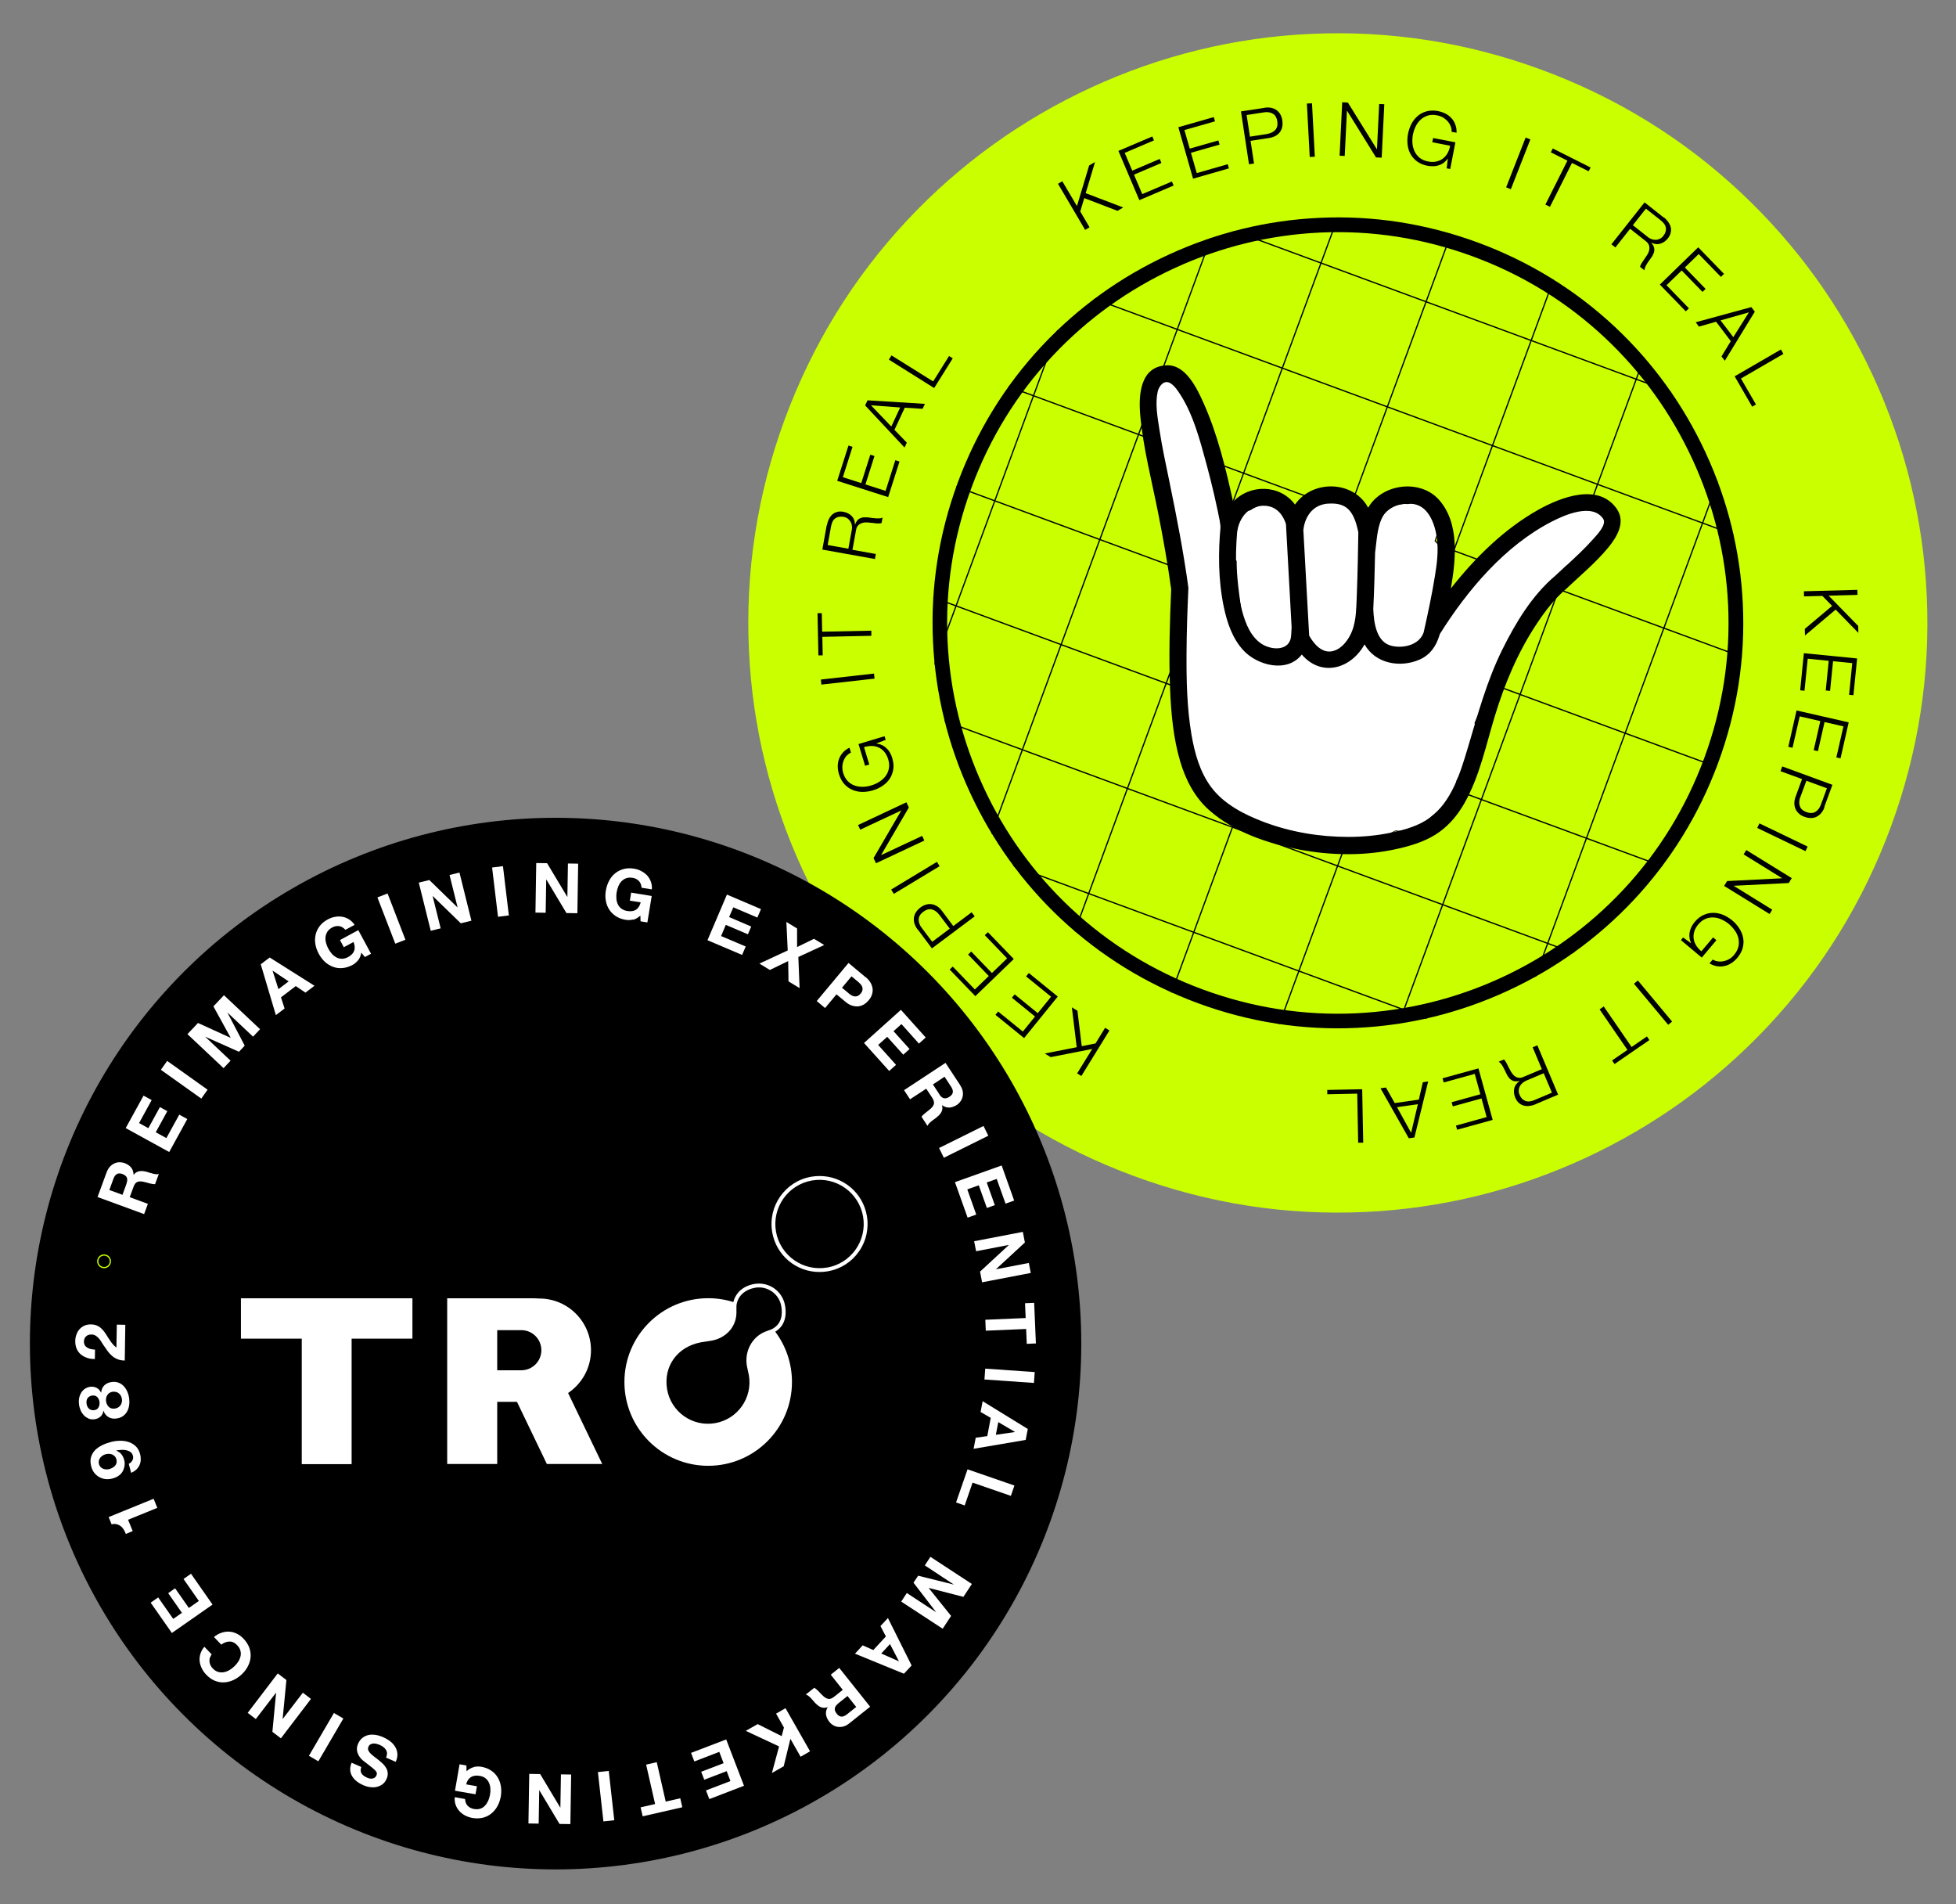 <svg xmlns="http://www.w3.org/2000/svg" xmlns:xlink="http://www.w3.org/1999/xlink" id="BG" viewBox="0 0 248.66 242"><rect x="0" y="0" width="248.66" height="242" fill="#808080" stroke="none"/><defs><style>      .cls-1 {        fill: none;      }      .cls-2 {        clip-path: url(#clippath);      }      .cls-3 {        fill: #fff;      }      .cls-4 {        fill: #caff00;      }      .cls-5 {        fill: #c3ff00;      }    </style><clipPath id="clippath"><path class="cls-1" d="m152.27,127.51c-6.54-2.41-12.39-6.01-17.41-10.72-4.86-4.55-8.74-9.95-11.55-16.03-2.81-6.09-4.39-12.54-4.71-19.19-.32-6.87.73-13.67,3.14-20.2s6.01-12.39,10.72-17.41c4.55-4.86,9.95-8.74,16.03-11.55,6.09-2.81,12.54-4.39,19.19-4.71,6.87-.32,13.67.73,20.2,3.14s12.39,6.01,17.41,10.72c4.86,4.55,8.74,9.95,11.55,16.03,2.81,6.09,4.39,12.54,4.71,19.19.32,6.87-.73,13.67-3.14,20.2s-6.01,12.39-10.72,17.41c-4.55,4.86-9.95,8.74-16.03,11.55-6.09,2.81-12.54,4.39-19.19,4.71-6.87.32-13.67-.73-20.2-3.14Z"></path></clipPath></defs><g><path class="cls-4" d="m144.17,149.48c-9.49-3.5-18.02-8.75-25.33-15.61-7.07-6.63-12.72-14.47-16.8-23.3-4.08-8.84-6.38-18.23-6.83-27.9-.47-10.02,1.06-19.91,4.56-29.4s8.75-18.02,15.61-25.33c6.63-7.07,14.47-12.72,23.3-16.8,8.84-4.08,18.23-6.38,27.9-6.83,10.02-.47,19.91,1.06,29.4,4.56s18.02,8.75,25.33,15.61c7.07,6.63,12.72,14.47,16.8,23.3,4.08,8.84,6.38,18.23,6.83,27.9.47,10.02-1.06,19.91-4.56,29.4s-8.75,18.02-15.61,25.33c-6.63,7.07-14.47,12.72-23.3,16.8-8.84,4.08-18.23,6.38-27.9,6.83-10.02.47-19.91-1.06-29.4-4.56Z"></path><g><path d="m135.05,23.04l1.86,3.15,1.55-5.16.75-.44-1.19,3.96,4.77,1.82-.72.43-4.23-1.62-.51,1.7,1.18,2.01-.56.33-3.45-5.86.56-.33Z"></path><path d="m146.48,17.33l.22.51-3.72,1.59.96,2.26,3.49-1.49.22.51-3.49,1.49,1.05,2.47,3.77-1.6.22.51-4.36,1.86-2.66-6.26,4.32-1.84Z"></path><path d="m154.31,14.89l.15.53-3.89,1.11.68,2.36,3.64-1.04.15.53-3.64,1.04.74,2.58,3.94-1.13.15.53-4.56,1.31-1.87-6.54,4.51-1.29Z"></path><path d="m160.73,13.7c.3-.05.58-.05.84,0,.26.05.49.14.69.28.2.14.37.32.5.55.13.22.22.49.26.79s.04.58-.02.83c-.06.25-.16.48-.31.67-.15.19-.34.35-.57.47-.23.12-.5.21-.8.25l-2.34.36.44,2.88-.64.1-1.02-6.72,2.98-.45Zm.36,3.32c.45-.07.79-.24,1.03-.5.24-.27.33-.63.26-1.1-.07-.46-.26-.79-.57-.97-.31-.18-.69-.24-1.13-.17l-2.2.34.42,2.75,2.2-.34Z"></path><path d="m166.79,13.13l.36,6.79-.65.03-.36-6.79.65-.03Z"></path><path d="m171.35,13.03l3.68,5.93h.02s.28-5.74.28-5.74l.65.03-.33,6.79-.72-.03-3.68-5.93h-.02s-.28,5.74-.28,5.74l-.65-.03.33-6.79.72.03Z"></path><path d="m183.91,21.41l.15-1.23h-.02c-.16.21-.34.39-.53.53-.2.14-.41.24-.63.31-.22.07-.45.11-.69.11-.24,0-.48-.02-.72-.06-.52-.1-.96-.29-1.32-.55-.36-.27-.64-.58-.84-.95-.2-.37-.33-.77-.37-1.22-.05-.44-.03-.89.06-1.36.09-.46.24-.89.45-1.28.21-.39.48-.72.8-.99.32-.27.7-.46,1.14-.58.43-.11.91-.12,1.43-.02.35.07.67.18.96.33.29.15.54.35.75.58.21.23.37.5.48.81.12.31.17.65.16,1.03l-.64-.12c.02-.2,0-.4-.08-.62-.07-.22-.18-.42-.34-.62-.15-.2-.35-.37-.58-.53-.24-.15-.51-.26-.83-.32-.44-.09-.84-.08-1.19.03-.35.11-.65.28-.91.52-.26.24-.47.52-.63.85-.16.33-.28.68-.35,1.05-.07.36-.09.73-.06,1.1.03.37.12.71.27,1.03.15.32.37.59.65.82.29.23.65.39,1.09.47.37.07.71.07,1.02,0,.31-.07.59-.19.83-.37.24-.18.44-.41.6-.69.16-.28.27-.6.33-.95l-2.27-.44.11-.54,2.83.55-.66,3.39-.46-.09Z"></path><path d="m194.55,17.72l-2.48,6.33-.6-.24,2.48-6.33.6.24Z"></path><path d="m202.21,21.28l-.25.49-2.12-1.06-2.8,5.58-.58-.29,2.8-5.58-2.11-1.06.25-.49,4.81,2.42Z"></path><path d="m211.51,27.62c.22.17.41.37.56.58.15.21.26.43.32.66.06.23.06.47,0,.71-.05.25-.17.49-.36.73-.27.34-.59.56-.96.67-.37.11-.76.07-1.15-.14h-.01c.15.18.26.34.32.5.06.16.09.32.08.48-.01.16-.05.32-.13.49-.08.16-.17.33-.29.49-.07.09-.15.21-.25.34-.1.13-.19.27-.28.42-.09.14-.16.29-.22.43-.06.14-.09.27-.08.38l-.56-.44c0-.07.03-.15.07-.24.04-.09.09-.17.14-.25.05-.08.11-.16.16-.24.05-.08.1-.15.14-.21.14-.2.27-.4.4-.6.13-.2.21-.41.25-.61.04-.2.03-.41-.03-.6-.07-.2-.22-.39-.47-.57l-1.93-1.52-1.87,2.37-.51-.4,4.22-5.33,2.44,1.93Zm-2.04,2.5c.15.12.32.21.5.28.18.06.35.09.53.08.18,0,.34-.05.51-.13.16-.08.31-.2.44-.36.26-.33.37-.66.33-1-.04-.34-.25-.66-.64-.97l-1.9-1.5-1.66,2.1,1.9,1.5Z"></path><path d="m219.17,34.81l-.4.38-2.82-2.9-1.76,1.71,2.64,2.72-.4.38-2.64-2.72-1.93,1.87,2.85,2.94-.4.38-3.3-3.4,4.88-4.74,3.27,3.37Z"></path><path d="m223.08,39.62l-3.81,6.23-.42-.55,1.18-1.94-1.87-2.47-2.18.62-.41-.55,7.07-1.93.44.58Zm-2.73,3.23l1.98-3.15-3.6,1.02,1.62,2.13Z"></path><path d="m226.72,44.98l-5.4,3.13,1.91,3.3-.48.28-2.23-3.86,5.88-3.41.32.56Z"></path><path d="m236.13,75.61l-3.66.1,3.76,3.85.02.88-2.89-2.96-3.9,3.29-.02-.84,3.47-2.92-1.24-1.27-2.33.06-.02-.65,6.8-.18.02.65Z"></path><path d="m235.62,88.36l-.55-.05.4-4.03-2.44-.24-.38,3.77-.55-.05.38-3.77-2.67-.27-.41,4.07-.55-.05.47-4.72,6.77.67-.47,4.67Z"></path><path d="m233.99,96.39l-.54-.12.9-3.95-2.4-.55-.84,3.7-.54-.12.84-3.7-2.62-.6-.91,3.99-.54-.12,1.05-4.62,6.63,1.51-1.04,4.58Z"></path><path d="m231.94,102.6c-.1.29-.24.53-.41.73-.17.2-.36.36-.58.47-.22.11-.46.17-.72.17-.26,0-.53-.04-.82-.15-.29-.1-.53-.24-.72-.42-.19-.17-.34-.37-.44-.6-.1-.22-.14-.47-.14-.73,0-.26.06-.54.16-.82l.82-2.23-2.74-1,.22-.61,6.38,2.34-1.04,2.83Zm-3.08-1.28c-.16.42-.17.81-.05,1.15.12.34.4.59.84.75.44.16.82.15,1.13-.03.31-.18.54-.49.7-.91l.77-2.09-2.61-.96-.77,2.09Z"></path><path d="m229.52,108.18l-6.13-2.95.28-.58,6.13,2.95-.28.58Z"></path><path d="m227.4,112.23l-6.98.35v.02s4.88,3.02,4.88,3.02l-.34.55-5.78-3.57.38-.62,6.98-.35v-.02s-4.88-3.02-4.88-3.02l.34-.55,5.78,3.57-.38.62Z"></path><path d="m213.97,119.15l1,.73h.01c-.11-.26-.18-.5-.2-.74-.03-.24-.02-.48.03-.7.05-.23.12-.45.23-.66.11-.21.24-.41.4-.6.34-.41.72-.7,1.13-.89.41-.18.82-.27,1.24-.27.42,0,.83.09,1.25.26.41.17.8.41,1.16.71.36.3.66.64.9,1.02.24.38.4.77.48,1.19.08.41.06.84-.05,1.27-.11.43-.34.85-.68,1.26-.23.27-.48.5-.76.68-.28.18-.57.31-.87.37-.31.07-.62.08-.94.03-.32-.05-.65-.17-.98-.36l.42-.5c.16.11.36.19.58.23.22.04.46.05.71,0,.25-.04.49-.12.74-.25.25-.13.48-.32.68-.57.29-.35.47-.7.55-1.05.08-.36.07-.71,0-1.05-.08-.34-.23-.66-.44-.97-.21-.3-.46-.58-.74-.82-.28-.24-.59-.43-.93-.59-.34-.16-.68-.25-1.03-.27-.35-.02-.69.03-1.03.17-.34.14-.65.38-.94.72-.24.29-.41.58-.5.89-.1.31-.12.61-.08.91.04.3.14.58.31.86.17.27.39.52.67.75l1.49-1.77.42.36-1.86,2.21-2.65-2.22.3-.36Z"></path><path d="m212.07,130.25l-4.35-5.22.5-.41,4.35,5.22-.5.41Z"></path><path d="m205.25,135.24l-.31-.46,1.95-1.34-3.54-5.15.53-.37,3.54,5.15,1.95-1.34.31.46-4.43,3.05Z"></path><path d="m195.22,140.35c-.26.11-.52.18-.77.21-.26.03-.5.02-.73-.04-.23-.06-.44-.17-.63-.34-.19-.16-.34-.39-.46-.67-.17-.4-.21-.79-.13-1.16.08-.38.31-.69.68-.95v-.02c-.22.06-.42.07-.58.05-.17-.02-.32-.08-.46-.16-.14-.09-.26-.2-.36-.35-.11-.14-.2-.31-.29-.49-.05-.1-.11-.23-.18-.38-.07-.15-.15-.3-.23-.45-.08-.15-.17-.28-.27-.4-.1-.12-.19-.21-.29-.26l.66-.28c.06.04.12.1.17.18.06.08.11.16.15.24.05.09.09.17.13.26.04.09.08.16.11.22.11.22.22.43.34.64.12.21.26.38.41.52.16.14.34.22.54.26.21.04.45,0,.72-.14l2.26-.95-1.17-2.78.6-.25,2.64,6.27-2.87,1.21Zm-1.21-2.99c-.18.08-.34.18-.48.3-.14.12-.25.27-.33.42-.08.16-.12.33-.13.51-.01.18.03.37.11.56.16.39.4.64.72.77.32.13.7.1,1.16-.1l2.23-.94-1.04-2.47-2.23.94Z"></path><path d="m185.24,143.59l-.15-.53,3.9-1.08-.65-2.37-3.65,1.01-.15-.53,3.65-1.01-.71-2.59-3.95,1.09-.15-.53,4.57-1.26,1.81,6.55-4.53,1.25Z"></path><path d="m179.1,144.68l-3.6-6.36.69-.1,1.12,1.98,3.06-.44.51-2.21.68-.1-1.75,7.12-.72.1Zm-1.5-3.96l1.79,3.26.86-3.64-2.65.38Z"></path><path d="m172.66,145.25l-.12-6.25-3.81.08v-.55s4.44-.09,4.44-.09l.13,6.8h-.65Z"></path><path d="m136.93,136.43l1.92-3.11-5.28,1.04-.75-.46,4.06-.8-.62-5.07.71.44.55,4.5,1.75-.35,1.22-1.99.55.34-3.57,5.79-.55-.34Z"></path><path d="m126.54,128.99l.35-.43,3.14,2.55,1.55-1.91-2.94-2.39.35-.43,2.94,2.39,1.69-2.09-3.18-2.58.35-.43,3.68,2.99-4.28,5.28-3.65-2.96Z"></path><path d="m120.72,123.23l.4-.38,2.81,2.91,1.77-1.71-2.63-2.73.4-.38,2.63,2.73,1.93-1.86-2.84-2.95.4-.38,3.29,3.41-4.89,4.72-3.26-3.38Z"></path><path d="m116.65,118.14c-.18-.24-.31-.49-.39-.74s-.11-.5-.08-.74.11-.48.25-.7c.14-.22.33-.42.57-.61.24-.18.49-.31.74-.38.25-.07.5-.08.74-.04.24.04.47.14.69.28.22.15.42.34.6.59l1.42,1.9,2.33-1.75.39.52-5.44,4.07-1.81-2.42Zm2.75-1.88c-.27-.36-.58-.58-.93-.67-.35-.09-.71.01-1.09.29-.38.28-.57.6-.59.96-.02.36.11.72.38,1.08l1.34,1.78,2.23-1.67-1.34-1.78Z"></path><path d="m113.29,113.06l5.82-3.52.34.55-5.82,3.52-.34-.55Z"></path><path d="m111.05,109.06l3.52-6.03v-.02s-5.21,2.44-5.21,2.44l-.28-.59,6.15-2.89.31.66-3.52,6.03v.02s5.21-2.44,5.21-2.44l.28.59-6.15,2.89-.31-.66Z"></path><path d="m112.59,94.04l-1.16.44v.02c.27.04.51.11.73.22.22.11.41.25.57.41.17.16.31.35.42.55.12.21.21.43.28.67.15.51.2.99.13,1.43-.07.44-.22.84-.45,1.19-.23.35-.53.65-.9.9-.37.25-.78.45-1.23.58-.45.14-.9.2-1.34.2-.45,0-.86-.09-1.25-.25-.39-.16-.74-.4-1.04-.73-.3-.33-.53-.75-.69-1.26-.1-.34-.16-.68-.16-1.01,0-.33.05-.64.16-.94.11-.29.27-.56.49-.81.22-.25.5-.45.84-.62l.19.62c-.18.08-.35.2-.51.36-.16.16-.29.36-.39.59-.1.23-.17.48-.19.76-.02.28.01.57.1.88.13.43.33.78.58,1.04.26.26.55.45.88.56.33.12.68.17,1.05.16.37,0,.73-.07,1.09-.18.35-.11.69-.26,1-.46.31-.2.58-.44.79-.72.21-.28.35-.6.42-.96.07-.36.04-.76-.09-1.19-.11-.36-.27-.66-.47-.91-.2-.25-.44-.43-.71-.56-.27-.13-.57-.2-.89-.21-.32,0-.65.04-1,.15l.67,2.21-.53.16-.84-2.76,3.31-1,.14.45Z"></path><path d="m104.35,86.37l6.76-.76.07.64-6.76.76-.07-.64Z"></path><path d="m103.92,77.93h.55s.05,2.36.05,2.36l6.25-.13v.65s-6.23.13-6.23.13l.05,2.36h-.55s-.11-5.37-.11-5.37Z"></path><path d="m105.12,66.76c.05-.27.13-.53.24-.76.11-.23.26-.43.43-.59s.38-.27.62-.34c.24-.07.51-.08.81-.02.42.08.77.25,1.05.53.27.28.41.64.42,1.08h.02c.07-.21.16-.38.27-.51.11-.13.24-.23.39-.29.15-.07.31-.11.49-.11.18,0,.37,0,.57.02.11.01.25.03.42.06.16.02.33.04.5.05.17.01.33,0,.48,0,.15-.01.28-.05.37-.1l-.13.7c-.07.03-.15.04-.25.05-.09,0-.19,0-.29,0-.1,0-.2-.02-.29-.03-.1-.01-.18-.02-.25-.03-.24-.03-.48-.05-.72-.07-.24-.01-.46,0-.66.07-.2.06-.37.16-.52.31-.14.15-.24.38-.28.68l-.44,2.42,2.97.53-.11.64-6.69-1.2.55-3.06Zm3.17.62c.03-.19.04-.38.01-.57-.03-.19-.09-.35-.18-.51-.09-.15-.21-.28-.35-.39-.15-.11-.32-.18-.53-.22-.41-.07-.76-.01-1.04.18-.28.19-.46.54-.55,1.02l-.43,2.38,2.63.47.43-2.38Z"></path><path d="m107.85,56.62l.53.17-1.23,3.86,2.34.75,1.15-3.61.53.17-1.15,3.61,2.56.82,1.24-3.9.53.17-1.44,4.52-6.48-2.07,1.43-4.47Z"></path><path d="m110.29,50.88l7.29.45-.29.63-2.27-.14-1.31,2.81,1.57,1.63-.29.62-5.01-5.35.31-.66Zm4.14.91l-3.71-.28,2.59,2.7,1.13-2.43Z"></path><path d="m113.33,45.17l5.3,3.31,2.02-3.23.47.29-2.36,3.78-5.76-3.61.34-.55Z"></path></g><path d="m187.24,32.59c6.3,2.32,11.95,5.8,16.78,10.33,4.68,4.39,8.42,9.59,11.13,15.45,2.71,5.87,4.23,12.09,4.54,18.5.31,6.62-.71,13.17-3.03,19.47s-5.8,11.95-10.33,16.78c-4.39,4.68-9.59,8.42-15.45,11.13-5.87,2.71-12.09,4.23-18.5,4.54-6.62.31-13.17-.71-19.47-3.03s-11.94-5.8-16.78-10.33c-4.68-4.39-8.43-9.59-11.13-15.45-2.71-5.87-4.23-12.09-4.54-18.5-.31-6.62.71-13.17,3.03-19.47s5.8-11.95,10.33-16.78c4.39-4.68,9.59-8.42,15.45-11.13,5.87-2.71,12.09-4.23,18.5-4.54,6.62-.31,13.17.71,19.47,3.03m.65-1.76c-6.54-2.41-13.33-3.47-20.2-3.14-6.65.31-13.11,1.9-19.19,4.71-6.09,2.81-11.48,6.7-16.03,11.55-4.7,5.02-8.31,10.88-10.72,17.41s-3.47,13.33-3.14,20.2c.31,6.65,1.9,13.11,4.71,19.19,2.81,6.09,6.7,11.48,11.55,16.03,5.02,4.7,10.88,8.31,17.41,10.72s13.33,3.47,20.2,3.14c6.65-.31,13.11-1.9,19.19-4.71,6.09-2.81,11.48-6.7,16.03-11.55,4.7-5.02,8.31-10.88,10.72-17.41s3.47-13.33,3.14-20.2c-.31-6.65-1.9-13.11-4.71-19.19-2.81-6.09-6.7-11.48-11.55-16.03-5.02-4.7-10.88-8.31-17.41-10.72h0Z"></path><g class="cls-2"><g><path d="m222.09,174.82l-147.06-54.18L129.22-26.43l147.06,54.18-54.18,147.06Zm-146.86-54.28l146.77,54.08,54.08-146.77L129.31-26.23l-54.08,146.77Z"></path><rect x="153.43" y="56.01" width=".16" height="156.57" transform="translate(-25.58 231.91) rotate(-69.77)"></rect><rect x="158.35" y="42.66" width=".16" height="156.57" transform="translate(-9.83 227.79) rotate(-69.77)"></rect><rect x="163.27" y="29.3" width=".16" height="156.57" transform="translate(5.93 223.67) rotate(-69.77)"></rect><rect x="168.2" y="15.95" width=".16" height="156.57" transform="translate(21.68 219.55) rotate(-69.77)"></rect><rect x="173.12" y="2.59" width=".16" height="156.57" transform="translate(37.43 215.43) rotate(-69.77)"></rect><rect x="178.04" y="-10.77" width=".16" height="156.57" transform="translate(53.18 211.31) rotate(-69.77)"></rect><rect x="182.96" y="-24.12" width=".16" height="156.57" transform="translate(68.93 207.19) rotate(-69.77)"></rect><rect x="187.88" y="-37.48" width=".16" height="156.57" transform="translate(84.69 203.07) rotate(-69.77)"></rect><rect x="192.8" y="-50.83" width=".16" height="156.57" transform="translate(100.44 198.95) rotate(-69.77)"></rect><rect x="197.72" y="-64.19" width=".16" height="156.57" transform="translate(116.19 194.82) rotate(-69.77)"></rect><rect x="157.47" y="96.26" width="156.57" height=".16" transform="translate(63.85 284.25) rotate(-69.77)"></rect><rect x="144.12" y="91.34" width="156.57" height=".16" transform="translate(59.73 268.5) rotate(-69.77)"></rect><rect x="130.76" y="86.42" width="156.57" height=".16" transform="translate(55.61 252.75) rotate(-69.77)"></rect><rect x="117.4" y="81.5" width="156.57" height=".16" transform="translate(51.49 237) rotate(-69.77)"></rect><rect x="104.05" y="76.58" width="156.57" height=".16" transform="translate(47.37 221.24) rotate(-69.77)"></rect><rect x="90.69" y="71.66" width="156.57" height=".16" transform="translate(43.24 205.49) rotate(-69.77)"></rect><rect x="77.34" y="66.74" width="156.57" height=".16" transform="translate(39.12 189.74) rotate(-69.77)"></rect><rect x="63.98" y="61.82" width="156.57" height=".16" transform="translate(35 173.99) rotate(-69.77)"></rect><rect x="50.62" y="56.9" width="156.57" height=".16" transform="translate(30.88 158.24) rotate(-69.77)"></rect><rect x="37.27" y="51.97" width="156.57" height=".16" transform="translate(26.76 142.48) rotate(-69.77)"></rect></g></g><g><path class="cls-3" d="m160.49,105.43c-1.54-.57-2.92-1.45-4.1-2.64l-.02-.02h-.02c-.42-.1-.81-.22-1.18-.35-1.41-.52-2.44-1.33-3.16-2.48-1.57-2.51-2.04-5.92-2.25-8.27-.26-2.86-.23-5.74-.16-8.68.05-2.16.16-4.47.65-6.72v-.03s-.01-.03-.01-.03c-.24-.35-.39-.73-.45-1.12l-1.89-12.14c-.1-.62-.19-1.23-.29-1.85-.21-1.34-.42-2.73-.64-4.09-.13-.81-.3-1.76-.52-2.71-.05-.22-.11-.45-.17-.67,0-.03-.03-.09-.04-.16-.02-.07-.04-.15-.06-.2-.12-.36-.26-.72-.41-1.1-.65-1.56-.02-3.26,1.49-4.04.67-.35,1.52-.38,2.32-.08s1.43.87,1.72,1.57c1.01,2.43,1.52,4.97,1.98,8.05v.04s.04.02.04.02c.96.51,1.6,1.69,1.64,3,.02.6.04,1.2.06,1.8.01.3.02.6.04.9l.02.52c.05.99.1,2.03.17,3.17.11,1.75.24,3.57.4,5.42v.03s.03.02.03.02c.37.28.66.64.87,1.06.69,1.39.91,2.86,1.02,3.99l.02.24.16-.27v-.03c-.05-.35-.1-.7-.15-1.05-.09-.64-.18-1.3-.25-1.96-.14-1.21-.21-2.27-.21-3.23v-.03s-.05-.05-.05-.05c-.01-.01-.02-.02-.04-.03-1.22-1.27-1.35-3.4-.3-4.95.49-.72,1.26-1.26,2.17-1.5h.01s.01-.01.01-.01c.4-.28.88-.49,1.41-.64.51-.14,1.03-.12,1.52.06,1.07.39,1.9,1.52,2.02,2.73l.02.19.12-.14c.34-.41.76-.74,1.29-1.02.03-.01.14-.05.24-.08.14-.05.29-.1.41-.14h.03s.03-.08.03-.08c.36-1,1.33-1.82,2.32-1.94.72-.09,1.42-.01,2.07.23,1.49.55,2.54,1.92,2.73,3.57.15,1.25.02,2.58-.11,3.86-.04.43-.09.88-.12,1.32-.11,1.59-.24,3.22-.38,4.85v.09s.08,0,.08,0c.11,0,.22,0,.34,0h.06s.01-.06.01-.06c.02-.11.04-.2.05-.25l1.3-4.73v-.02c-.14-.39-.2-.79-.18-1.19.02-.47.08-.95.18-1.44.18-1.21.42-2.25.72-3.19.56-1.71,2.22-2.87,3.88-2.7h.02s.02,0,.02,0c.67-.21,1.34-.19,1.97.04.23.09.46.2.68.35,1.06.69,1.54,2.27,1.08,3.52-.09.25-.18.52-.26.78v.05s.02.03.02.03c.84.76,1.17,2.08.84,3.37-.07.26-.13.52-.2.79l-.03.14v.07c-.11.53-.22,1.07-.3,1.62-.14.98-.18,1.96-.2,2.87v.26s.14-.22.14-.22c.26-.39.5-.72.73-1.03,1.36-1.84,2.96-3.63,4.75-5.3,3.35-3.13,7.37-5.65,11.63-7.3.79-.31,1.63-.33,2.36-.06.61.22,1.12.65,1.48,1.22.79,1.26.55,2.74-.63,3.96-1.14,1.18-2.32,2.4-3.48,3.62-.17.18-.71.75-.71.75-.08.09-.35.37-.36.38l-.3.33c-.61.66-1.16,1.27-1.69,1.86-1.95,2.19-3.62,4.2-5.09,6.17l-.02.03v.03c.1.53.04,1.04-.17,1.47-1.3,2.64-2.54,5.35-3.71,8.06v.03s0,.03,0,.03c.15.41.18.83.09,1.25-.43,1.95-1.19,3.86-2.39,6.02v.02s0,.02,0,.02c-.03.57-.22,1.14-.54,1.65-.71,1.13-1.63,2.14-2.73,2.99-1.02.97-2.11,1.55-3.35,1.77-.38.07-.78.06-1.16-.03h-.03s-.03,0-.03,0c-1.32.69-2.87,1.43-4.46,1.57-1.65.14-3.31-.11-4.92-.35-.37-.06-.74-.11-1.11-.16-.35-.05-.7-.09-1.06-.14-1.72-.22-3.5-.45-5.15-1.02-.08-.03-.16-.06-.24-.09Z"></path><path d="m202.21,64.06c.59.22,1.09.63,1.44,1.18.77,1.23.54,2.67-.62,3.87-1.14,1.18-2.33,2.41-3.48,3.62-.17.18-.34.36-.51.54l-.06.06-.15.15c-.08.09-.35.37-.36.38l.1.09-.1-.09c-.1.11-.2.22-.3.33-.61.65-1.16,1.26-1.69,1.86-1.95,2.19-3.62,4.21-5.1,6.17l-.04.05v.07c.1.52.04,1.01-.16,1.42-1.3,2.64-2.54,5.35-3.71,8.07l-.02.06.02.06c.15.4.17.8.09,1.21-.43,1.94-1.19,3.85-2.38,6l-.02.03v.04c-.03.56-.21,1.11-.53,1.61-.71,1.12-1.62,2.12-2.71,2.97h0s0,.01,0,.01c-1,.95-2.08,1.52-3.3,1.75-.37.07-.75.06-1.13-.02h-.06s-.05.01-.05.01c-1.38.72-2.85,1.43-4.43,1.56-1.64.14-3.3-.11-4.91-.35-.36-.05-.74-.11-1.11-.16-.35-.05-.7-.09-1.06-.14-1.72-.22-3.49-.45-5.13-1.02-.08-.03-.16-.06-.24-.08-1.53-.56-2.9-1.44-4.07-2.62l-.03-.03h-.04c-.42-.11-.81-.22-1.17-.36-1.39-.51-2.41-1.31-3.12-2.45-.75-1.19-1.8-3.35-2.24-8.23-.26-2.86-.22-5.73-.16-8.67.05-2.16.16-4.46.65-6.71v-.07s-.02-.06-.02-.06c-.23-.34-.38-.71-.44-1.09l-.94-6.07-.94-6.07c-.1-.62-.19-1.23-.29-1.85-.21-1.34-.42-2.73-.64-4.1-.13-.81-.3-1.76-.52-2.71-.05-.23-.11-.45-.17-.67,0-.03-.03-.09-.04-.16-.02-.07-.04-.15-.06-.2h0s0,0,0,0c-.12-.36-.26-.72-.42-1.1-.63-1.53-.02-3.18,1.45-3.94.65-.34,1.48-.37,2.25-.08.78.29,1.39.84,1.67,1.53,1.01,2.42,1.52,4.96,1.98,8.04v.08s.08.04.08.04c.93.5,1.56,1.65,1.6,2.93.02.66.04,1.25.06,1.8.01.3.02.6.04.9v.08s.02.44.02.44c.05.99.1,2.03.17,3.17.11,1.75.24,3.57.4,5.42v.07s.06.04.06.04c.36.28.65.62.85,1.04.69,1.38.9,2.84,1.01,3.96l.05.48.24-.42.02-.03h0s.03-.06.03-.06v-.05c-.05-.35-.1-.7-.15-1.06-.09-.64-.18-1.3-.25-1.95-.14-1.21-.21-2.26-.21-3.22v-.07s-.05-.05-.05-.05c-.01-.01-.02-.02-.03-.03-.01-.01-.02-.02-.03-.03-1.18-1.22-1.31-3.35-.29-4.85.48-.71,1.23-1.23,2.12-1.47h.03s.02-.02.02-.02c.4-.27.86-.49,1.39-.63.5-.14.99-.12,1.47.06,1.04.38,1.85,1.48,1.97,2.67l.04.37.24-.29c.33-.4.75-.73,1.27-1,.03-.01.14-.05.23-.08.14-.05.3-.1.42-.15l.06-.03.02-.06h0s0-.04,0-.04c.35-.98,1.3-1.77,2.26-1.89.71-.09,1.39-.01,2.03.22,1.48.55,2.49,1.86,2.68,3.5.15,1.24.02,2.56-.11,3.84-.04.43-.09.88-.12,1.32-.11,1.59-.24,3.22-.38,4.84v.17s.16,0,.16,0c.11,0,.22,0,.34,0h.13s.02-.13.02-.13c.02-.11.04-.2.05-.25l.02-.08,1.27-4.63v-.05s0-.05,0-.05c-.13-.38-.19-.77-.17-1.16.02-.47.08-.94.18-1.42h0s0,0,0,0c.18-1.2.42-2.24.72-3.17.54-1.67,2.18-2.81,3.8-2.65h.03s.03,0,.03,0c.66-.2,1.3-.19,1.92.04.23.08.45.2.67.34,1.03.67,1.5,2.21,1.05,3.43-.09.26-.18.52-.27.79l-.03.1.07.07c.82.74,1.14,2.03.81,3.29-.07.26-.13.53-.2.79l-.03.1v.02s0,0,0,0h0s0,0,0,0v.06c-.11.53-.22,1.07-.3,1.62-.14.99-.18,1.97-.2,2.88v.53s.29-.44.29-.44c.26-.38.5-.72.72-1.02,1.36-1.84,2.95-3.62,4.74-5.29,3.34-3.12,7.35-5.64,11.6-7.28.77-.3,1.59-.32,2.3-.06m.05-.15c-.75-.27-1.6-.25-2.41.06-4.28,1.66-8.3,4.18-11.65,7.31-1.74,1.62-3.35,3.4-4.76,5.31-.25.34-.49.68-.73,1.03.02-.96.07-1.91.2-2.86.08-.54.18-1.08.28-1.61,0-.02,0-.04.01-.06,0,0,0-.02,0-.03.07-.3.15-.6.22-.89.32-1.22.06-2.62-.86-3.45.08-.26.17-.52.26-.78.46-1.24.03-2.88-1.11-3.62-.23-.15-.46-.27-.7-.35-.67-.25-1.35-.25-2.02-.04-1.71-.17-3.4,1-3.97,2.75-.33,1.02-.56,2.11-.73,3.2-.1.48-.17.97-.19,1.45-.02.41.05.83.18,1.22-.43,1.57-.86,3.14-1.29,4.7-.02.06-.03.15-.05.26-.11,0-.22,0-.34,0,.14-1.61.26-3.23.38-4.85.12-1.69.42-3.5.22-5.19-.21-1.74-1.3-3.08-2.78-3.63-.64-.24-1.35-.32-2.1-.23-1.06.13-2.03,1-2.38,2,0,.01,0,.02-.01.03-.22.09-.59.2-.66.23-.5.26-.95.6-1.32,1.04-.12-1.21-.95-2.38-2.07-2.8-.48-.18-1.01-.22-1.57-.06-.55.15-1.03.37-1.44.65-.88.24-1.69.77-2.21,1.54-1.02,1.5-.98,3.71.31,5.05.02.02.05.04.07.07,0,1.08.09,2.16.21,3.24.12,1.01.27,2.01.4,3.01,0,.01-.01.02-.02.04-.14-1.38-.39-2.74-1.03-4.01-.22-.45-.53-.81-.9-1.09-.15-1.8-.29-3.61-.4-5.42-.07-1.06-.12-2.11-.17-3.17,0-.15-.02-.51-.02-.52-.01-.3-.02-.6-.04-.9-.02-.6-.04-1.2-.06-1.8-.04-1.23-.61-2.5-1.68-3.07-.41-2.76-.92-5.51-1.99-8.07-.31-.76-.99-1.33-1.76-1.61-.77-.29-1.65-.29-2.38.09-1.55.8-2.2,2.53-1.53,4.14.15.36.29.72.41,1.09.02.09.08.29.1.35.06.22.12.44.17.66.21.89.37,1.8.52,2.7.32,1.98.62,3.96.93,5.94.63,4.05,1.26,8.09,1.89,12.14.06.41.23.8.46,1.15-.48,2.2-.6,4.47-.65,6.74-.06,2.9-.1,5.8.16,8.69.25,2.77.77,5.92,2.26,8.3.79,1.26,1.9,2.03,3.2,2.51.38.14.77.25,1.18.35,1.15,1.15,2.53,2.07,4.13,2.65.08.03.16.06.24.09,1.99.68,4.14.88,6.22,1.16,2,.28,4.02.69,6.05.51,1.58-.14,3.07-.84,4.49-1.58.38.09.79.1,1.2.03,1.36-.25,2.46-.91,3.38-1.79,1.08-.84,2.02-1.85,2.75-3.01.33-.53.52-1.11.55-1.69,1.06-1.91,1.91-3.86,2.4-6.04.1-.45.06-.89-.09-1.29,1.17-2.72,2.4-5.4,3.71-8.06.23-.47.28-1,.19-1.52,1.6-2.13,3.31-4.17,5.09-6.16.56-.62,1.12-1.24,1.69-1.86.1-.11.2-.22.3-.32,0,0,0,0,0,0,0,0,0,0,0,0,0,0,0,0,0,0,0,0,.27-.29.36-.38.08-.08.18-.19.2-.21.17-.18.34-.36.51-.54,1.15-1.21,2.32-2.42,3.48-3.62,1.1-1.13,1.53-2.64.64-4.06-.38-.61-.92-1.03-1.52-1.25h0Z"></path></g><path d="m205.57,64.72c-2.32-3.4-7.14-1.53-9.97.05-4.38,2.45-8.08,6.11-11.16,10.03.63-3.61,1.15-8.28-1.5-11.27-2.38-2.69-7.25-2.07-9.01,1-1.85-3.48-7.09-3.6-9.3-.4-1.89-2.57-5.74-2.64-7.87-.34-.93-4.27-1.98-8.62-3.78-12.62-.81-1.8-2.24-4.83-4.64-4.74-3.42.12-3.62,3.81-3.38,6.39.38,4.17,1.46,8.27,2.27,12.37.64,3.21,1.21,6.44,1.66,9.69-.18,4.25-.32,8.51-.14,12.75.13,3.06.41,6.18,1.28,9.13.7,2.36,1.84,4.58,3.71,6.23,3.13,2.75,7.37,4.21,11.4,4.98,4.16.79,8.52.84,12.65-.12,1.85-.43,3.69-1.01,5.24-2.14,1.33-.97,2.38-2.27,3.18-3.7,1.9-3.38,2.7-7.31,3.82-10.99,1.26-4.14,2.93-8.13,5.33-11.74,1.07-1.61,2.27-3.19,3.75-4.44l.05-.05c1.78-1.69,3.7-3.27,5.27-5.17,1.11-1.34,2.26-3.23,1.13-4.9-.61-.9,1.74,2.55,0,0h0Zm-26.23-.69c2.17.06,3.04,2.43,3.31,4.24.24,1.66.04,3.29-.23,4.93-.39,2.41-.9,4.81-1.44,7.19-.55,1.57-2.53,2.04-4.01,1.71-2.03-.44-2.32-3.01-2.39-4.71.11-2.14.19-4.96.23-7.12l.2-1.71c.39-3.42,1.52-4.61,4.33-4.54.76.02-2.81-.07,0,0Zm-10.49-.02c2.24-.14,3.24.77,3.83,3.65-.02,1.48-.08,5.15-.2,8.17-.08,1.72-.05,3.49-.91,5.04-.45.81-1.15,1.62-2.08,1.87-1.39.38-2.45-.87-3.06-1.95l-.74-13.44.05-.31c.04-.29.49-2.87,3.1-3.03,2.24-.14-2.61.16,0,0h0Zm-8.3.27c1.93-.06,2.68,1.52,2.93,2.33l.72,13.13-.06,1.02c-.11,1.98-2.39,1.94-3.73,1.09-1.38-.88-2.06-2.57-2.47-4.08-.89-3.25-.94-6.79-.67-10.13l.09-.48c.02-.12.57-2.79,3.19-2.88,1.94-.06-2.62.08,0,0h0Zm38.59,7.57c-.49.45-.97.9-1.44,1.34-2.95,2.49-5.06,6.02-6.75,9.44-1.95,3.96-3.09,8.19-4.35,12.41-.95,3.18-2.04,6.82-4.83,8.89-1.4,1.03-3.12,1.51-4.79,1.87-1.83.39-3.71.57-5.58.57-3.6,0-7.25-.6-10.63-1.86-2.52-.94-5.2-2.29-6.83-4.51-1.42-1.92-2.07-4.3-2.47-6.62-.58-3.41-.65-6.9-.63-10.35.01-2.72.11-5.44.23-8.17v-.1s0-.1,0-.1c-.61-4.49-1.48-8.93-2.39-13.36-.47-2.27-.96-4.54-1.31-6.84-.23-1.49-.53-3.17-.2-4.67.15-.69.79-1.56,1.59-1.1.43.25.75.67,1.03,1.07,1.87,2.7,2.76,6.2,3.61,9.32.69,2.54,1.28,5.12,1.78,7.7-.33,3.41-.31,6.96.39,10.33.41,1.97,1.09,4.02,2.48,5.53,1.78,1.94,5.58,2.95,7.44.55,2.5,2.91,6.26,1.82,7.98-1.29,1.37,2.45,4.53,3.02,7,1.93,1.31-.57,2.08-1.67,2.49-2.99l.03-.08c.02-.06.04-.12.06-.19,3.51-5.59,8.25-11.2,14.21-14.27,1.64-.85,5.16-2.4,6.54-.37.51.74-.83,2.09-1.25,2.57-1.05,1.19-2.22,2.27-3.38,3.34-.49.45,1.99-1.83,0,0h0Z"></path></g><g><circle cx="70.63" cy="170.77" r="66.83"></circle><g><g><g><path class="cls-3" d="m13.57,148.97c.1-.27.23-.49.39-.67.16-.18.35-.32.55-.42s.42-.15.65-.16c.23,0,.45.03.68.11.35.13.62.31.82.55.2.24.31.55.32.93h.02c.1-.14.22-.25.35-.32.13-.07.27-.12.42-.14.15-.02.3-.02.46,0,.16.02.32.06.47.1.1.03.21.06.34.11.13.04.26.08.4.11.14.03.27.06.4.07.13.01.25,0,.35-.03l-.48,1.3c-.21,0-.45-.04-.72-.11-.27-.08-.52-.15-.77-.2-.33-.07-.59-.06-.78.03-.2.09-.35.3-.47.63l-.48,1.3,2.31.85-.48,1.3-5.92-2.17,1.17-3.19Zm2.51,1.45c.11-.3.13-.55.05-.74-.08-.2-.27-.35-.56-.46-.29-.11-.52-.11-.71,0-.18.1-.33.3-.44.6l-.52,1.43,1.67.61.52-1.43Z"></path><path class="cls-3" d="m18.26,139.26l1.02.56-1.6,2.92,1.18.65,1.47-2.68.94.52-1.47,2.68,1.35.74,1.64-2.98,1.02.56-2.3,4.19-5.53-3.04,2.27-4.13Z"></path><path class="cls-3" d="m21.25,134.84l5.14,3.66-.8,1.13-5.14-3.66.8-1.13Z"></path><path class="cls-3" d="m25.15,130.01l4.17,1.9h.01s-2.2-4-2.2-4l1.34-1.42,4.59,4.32-.89.95-3.25-3.06h-.01s2.2,4.2,2.2,4.2l-.73.78-4.28-1.91h-.01s3.22,3.04,3.22,3.04l-.89.95-4.59-4.32,1.34-1.42Z"></path><path class="cls-3" d="m34.29,121.7l5.69,3.59-1.15.87-1.23-.83-1.88,1.43.46,1.42-1.11.84-1.92-6.46,1.13-.86Zm2.4,3.03l-2.03-1.36h-.01s.75,2.35.75,2.35l1.3-.99Z"></path><path class="cls-3" d="m45.53,122.04c-.2.25-.44.45-.71.6-.43.23-.85.36-1.27.4-.42.04-.81-.01-1.19-.15-.37-.13-.72-.34-1.03-.62s-.58-.63-.8-1.03c-.22-.41-.37-.83-.44-1.25-.07-.42-.05-.83.04-1.22.09-.39.27-.75.52-1.08.26-.33.6-.61,1.03-.84.28-.15.58-.26.9-.32.31-.06.62-.06.93-.01.3.05.59.16.86.33.27.17.51.4.71.7l-1.17.63c-.24-.27-.51-.43-.8-.47-.29-.04-.58.01-.88.17-.27.15-.48.33-.61.54-.13.21-.21.44-.24.68-.02.24,0,.49.07.75.07.26.17.51.3.75.13.23.28.45.45.64.17.19.37.34.58.45.21.11.45.17.69.17.25,0,.51-.07.79-.22.4-.22.66-.49.77-.81.11-.32.08-.69-.09-1.1l-1.23.66-.49-.91,2.33-1.26,1.62,3-.78.42-.46-.56c-.07.4-.2.72-.41.98Z"></path><path class="cls-3" d="m49.27,113.56l2.27,5.88-1.29.5-2.27-5.88,1.29-.5Z"></path><path class="cls-3" d="m54.58,111.85l3.57,3.47h.02s-1.02-4.11-1.02-4.11l1.26-.31,1.52,6.12-1.35.33-3.56-3.46h-.02s1.02,4.1,1.02,4.1l-1.26.31-1.52-6.12,1.34-.33Z"></path><path class="cls-3" d="m63.94,110.09l.75,6.26-1.38.17-.75-6.26,1.38-.17Z"></path><path class="cls-3" d="m69.55,109.71l2.56,4.27h.02s.07-4.23.07-4.23l1.3.02-.1,6.3-1.39-.02-2.55-4.26h-.02s-.07,4.22-.07,4.22l-1.3-.02.1-6.3,1.38.02Z"></path><path class="cls-3" d="m80.47,116.87c-.32.08-.63.09-.93.04-.48-.08-.89-.23-1.24-.46s-.64-.51-.85-.84c-.21-.33-.36-.71-.43-1.12-.08-.41-.08-.85,0-1.3.08-.46.22-.88.42-1.26.2-.38.46-.69.77-.94.31-.25.67-.43,1.08-.54.41-.11.85-.12,1.33-.04.32.05.62.15.9.3s.53.33.74.55c.21.23.37.49.48.79.11.3.16.63.13.99l-1.31-.21c-.02-.36-.14-.65-.34-.86-.2-.21-.47-.35-.8-.4-.31-.05-.58-.03-.81.05-.23.08-.43.22-.6.39-.17.18-.3.39-.4.64-.1.25-.18.51-.22.78-.04.26-.05.52-.03.78.02.26.08.49.18.71.1.22.25.41.45.56.2.15.45.26.76.31.45.07.82.02,1.11-.17.28-.19.48-.5.59-.93l-1.38-.22.17-1.02,2.61.43-.55,3.36-.87-.14-.02-.73c-.3.27-.6.45-.92.53Z"></path><path class="cls-3" d="m96.74,115.55l-.46,1.07-3.06-1.3-.53,1.24,2.81,1.2-.42.99-2.81-1.2-.6,1.42,3.13,1.33-.46,1.07-4.4-1.87,2.47-5.8,4.34,1.85Z"></path><path class="cls-3" d="m99.96,117.17l1.37.84v2.36s2.15-1.05,2.15-1.05l1.3.79-3.29,1.52.16,3.96-1.41-.86-.04-2.58-2.33,1.13-1.33-.81,3.6-1.67-.17-3.62Z"></path><path class="cls-3" d="m110.05,124.19c.3.25.52.51.66.78.14.27.21.53.23.78.01.26-.03.5-.12.74-.09.24-.22.45-.39.65-.16.19-.35.36-.57.5-.22.14-.45.22-.71.26-.25.03-.52,0-.81-.08s-.58-.26-.88-.51l-1.12-.93-1.45,1.74-1.06-.89,4.04-4.84,2.18,1.82Zm-2.19,2.04c.12.1.25.19.38.27.13.08.26.12.39.14.13.02.26,0,.39-.05.13-.05.26-.15.39-.31.13-.15.21-.3.23-.44.03-.14.02-.27-.02-.39-.04-.12-.11-.24-.21-.35s-.21-.22-.33-.32l-.83-.69-1.21,1.45.83.69Z"></path><path class="cls-3" d="m117.69,131.86l-.87.78-2.22-2.48-1.01.9,2.04,2.27-.8.72-2.04-2.27-1.15,1.03,2.27,2.53-.87.78-3.2-3.56,4.69-4.21,3.15,3.51Z"></path><path class="cls-3" d="m122.07,137.95c.16.24.26.47.31.71s.05.47,0,.69c-.04.22-.13.43-.26.61-.13.19-.29.35-.49.48-.31.2-.62.31-.93.33-.31.02-.62-.08-.94-.3h-.01c.05.18.07.34.05.48-.02.15-.07.29-.14.42-.07.13-.17.25-.28.37-.11.11-.24.22-.36.32-.08.06-.18.13-.29.21-.11.08-.22.16-.33.25-.11.09-.21.18-.3.28s-.15.2-.19.3l-.76-1.16c.12-.17.3-.34.52-.51.22-.17.43-.33.62-.5.25-.22.4-.44.44-.65.04-.21-.03-.46-.22-.75l-.76-1.16-2.06,1.35-.76-1.16,5.27-3.47,1.87,2.84Zm-2.65,1.15c.17.27.36.43.57.48s.44,0,.71-.18c.26-.17.4-.36.43-.57.03-.21-.05-.45-.22-.71l-.83-1.27-1.48.98.83,1.27Z"></path><path class="cls-3" d="m125.64,144.35l-5.65,2.8-.61-1.24,5.65-2.8.61,1.24Z"></path><path class="cls-3" d="m128.93,152.59l-1.1.39-1.12-3.14-1.27.45,1.03,2.88-1.01.36-1.03-2.88-1.46.52,1.14,3.2-1.1.39-1.61-4.51,5.94-2.12,1.58,4.44Z"></path><path class="cls-3" d="m130.29,157.92l-3.66,3.38v.02s4.16-.8,4.16-.8l.25,1.27-6.19,1.19-.26-1.36,3.65-3.37v-.02s-4.15.8-4.15.8l-.25-1.27,6.19-1.19.26,1.35Z"></path><path class="cls-3" d="m130.31,165.64l1.16-.05.22,5.16-1.16.05-.08-1.89-5.13.22-.06-1.39,5.13-.22-.08-1.89Z"></path><path class="cls-3" d="m131.44,175.77l-6.29-.44.1-1.38,6.29.44-.1,1.38Z"></path><path class="cls-3" d="m130.41,183.01l-6.64,1.13.27-1.41,1.47-.2.44-2.32-1.29-.75.26-1.37,5.74,3.53-.27,1.4Zm-3.81-.65l2.42-.35v-.02s-2.11-1.24-2.11-1.24l-.31,1.6Z"></path><path class="cls-3" d="m128.5,190.12l-4.86-1.68-1,2.9-1.1-.38,1.46-4.21,5.96,2.06-.45,1.31Z"></path><path class="cls-3" d="m122.48,202.96l-4.43-1.14h0s2.86,3.56,2.86,3.56l-1.07,1.63-5.27-3.45.71-1.09,3.74,2.45h0s-2.89-3.76-2.89-3.76l.59-.89,4.55,1.13h0s-3.7-2.44-3.7-2.44l.71-1.09,5.27,3.45-1.07,1.63Z"></path><path class="cls-3" d="m114.92,212.73l-6.23-2.55.98-1.06,1.35.6,1.6-1.73-.69-1.32.95-1.02,3.01,6.03-.97,1.04Zm-2.89-2.57l2.24.99h.01s-1.14-2.19-1.14-2.19l-1.11,1.2Z"></path><path class="cls-3" d="m107.95,219.05c-.22.18-.45.3-.68.37-.23.07-.46.09-.69.07-.23-.02-.44-.09-.63-.2-.2-.11-.37-.26-.52-.45-.23-.29-.37-.59-.42-.9-.05-.31.02-.63.21-.96h-.01c-.16.06-.32.09-.47.08-.15,0-.29-.04-.43-.1-.14-.06-.27-.14-.39-.25-.12-.1-.24-.21-.35-.33-.07-.07-.14-.16-.23-.27-.09-.1-.18-.2-.28-.31-.1-.1-.2-.19-.31-.27-.1-.08-.21-.13-.31-.16l1.08-.86c.18.11.37.27.56.47.19.21.37.4.56.57.24.23.47.35.69.38.22.02.46-.07.73-.29l1.08-.86-1.53-1.93,1.08-.86,3.93,4.93-2.66,2.12Zm-1.39-2.54c-.25.2-.39.4-.43.61-.04.21.04.44.24.69.19.24.39.36.6.37s.44-.09.69-.28l1.19-.95-1.11-1.39-1.19.95Z"></path><path class="cls-3" d="m101.77,223.27l-1.29-2.27-.85,3.49-1.5.86.91-3.38-4.23-1.98,1.51-.86,3.05,1.53.29-1.09-1-1.77,1.2-.69,3.12,5.48-1.2.69Z"></path><path class="cls-3" d="m90.17,228.65l-.42-1.09,3.11-1.19-.48-1.26-2.85,1.09-.39-1.01,2.85-1.09-.55-1.44-3.17,1.22-.42-1.09,4.47-1.71,2.26,5.89-4.4,1.69Z"></path><path class="cls-3" d="m86.48,228.56l.26,1.14-5.04,1.15-.26-1.14,1.84-.42-1.14-5.01,1.35-.31,1.14,5.01,1.84-.42Z"></path><path class="cls-3" d="m76.71,231.5l-.7-6.27,1.38-.15.7,6.27-1.38.15Z"></path><path class="cls-3" d="m71.13,231.82l-2.56-4.27h-.02s-.07,4.23-.07,4.23l-1.3-.02.1-6.3,1.39.02,2.55,4.26h.02s.07-4.22.07-4.22l1.3.02-.1,6.3-1.38-.02Z"></path><path class="cls-3" d="m60.24,224.58c.32-.07.63-.08.93-.03.48.08.89.24,1.24.47.35.23.63.51.84.85.21.34.35.71.42,1.13s.07.85,0,1.3c-.08.46-.22.88-.43,1.26s-.47.69-.78.94-.67.43-1.08.53c-.41.1-.85.11-1.33.03-.32-.06-.62-.16-.9-.3-.28-.15-.53-.33-.74-.56-.21-.23-.37-.49-.48-.79-.11-.3-.15-.63-.12-.99l1.31.23c.02.36.13.65.33.86.2.21.47.35.8.41.31.05.58.04.81-.04.24-.08.44-.21.6-.39.17-.18.3-.39.41-.63.1-.24.18-.5.23-.78.05-.26.06-.52.04-.78-.02-.26-.08-.5-.18-.72-.1-.22-.25-.41-.44-.56-.19-.16-.44-.26-.75-.31-.45-.08-.82-.02-1.11.16-.29.19-.49.49-.6.92l1.37.24-.18,1.02-2.61-.45.58-3.36.87.15.02.73c.3-.27.61-.44.92-.52Z"></path><path class="cls-3" d="m49.21,222.86c-.01-.17-.06-.32-.14-.45-.08-.13-.19-.26-.33-.36-.14-.11-.29-.2-.46-.27-.11-.05-.24-.09-.38-.13-.14-.04-.28-.05-.41-.05-.14,0-.26.04-.38.1-.12.06-.21.17-.27.31-.07.16-.07.3-.02.45.06.14.15.28.29.41.13.14.29.27.48.41.18.14.37.28.55.43.19.15.37.31.54.47.17.17.31.35.42.54.11.19.17.41.19.64.02.23-.03.48-.15.74-.13.3-.31.53-.53.69-.22.16-.47.27-.74.33-.27.06-.55.06-.84.02-.29-.04-.56-.12-.82-.23-.3-.13-.58-.29-.83-.48-.25-.19-.45-.41-.6-.65-.15-.25-.24-.51-.26-.8-.02-.29.04-.6.18-.94l1.23.54c-.06.18-.09.34-.08.48.01.14.06.27.13.37.07.11.17.21.29.29.12.08.26.16.42.23.1.04.21.08.32.1.11.02.22.03.33,0,.11-.02.21-.05.29-.11.09-.06.16-.15.22-.27.05-.11.07-.21.06-.3-.01-.09-.07-.19-.17-.31-.1-.11-.25-.25-.45-.41-.2-.16-.46-.36-.78-.61-.1-.07-.23-.17-.4-.31-.17-.14-.32-.31-.45-.52-.13-.21-.23-.44-.27-.71-.05-.27,0-.56.14-.89.12-.26.27-.49.48-.67.2-.18.44-.31.71-.39.27-.08.58-.1.92-.06.34.04.71.14,1.1.32.32.14.61.31.88.52.27.21.48.45.63.71.16.27.25.56.27.88.02.32-.05.65-.21,1.01l-1.23-.54c.08-.19.12-.37.11-.54Z"></path><path class="cls-3" d="m39.27,223.16l3.18-5.44,1.2.7-3.18,5.44-1.2-.7Z"></path><path class="cls-3" d="m34.63,220.1l.47-4.96h-.01s-2.57,3.35-2.57,3.35l-1.03-.79,3.82-5.01,1.1.84-.48,4.95h.01s2.56-3.34,2.56-3.34l1.03.79-3.82,5.01-1.1-.84Z"></path><path class="cls-3" d="m26.67,210.7c-.04.15-.05.31-.04.46.01.16.05.31.12.47.07.15.16.29.28.41.22.23.44.38.68.45.24.07.48.09.72.05.24-.04.48-.13.71-.26.23-.13.45-.3.65-.49.19-.18.36-.38.5-.6.14-.22.23-.44.29-.68.05-.24.05-.47-.02-.72-.06-.24-.2-.47-.42-.7-.29-.31-.61-.46-.97-.45-.35,0-.7.14-1.04.39l-.93-.97c.31-.25.63-.43.96-.54.33-.11.66-.16.99-.14.33.02.65.11.96.26.31.15.6.37.86.65.33.35.57.72.72,1.12.14.39.2.79.17,1.18-.03.39-.14.78-.33,1.16-.19.38-.45.72-.78,1.04-.34.32-.71.58-1.1.75-.39.18-.78.27-1.18.29-.4.02-.79-.06-1.18-.22-.39-.16-.75-.42-1.08-.77-.24-.25-.43-.52-.57-.82-.14-.29-.23-.59-.26-.9-.03-.31,0-.62.1-.93.1-.31.26-.61.5-.89l.93.97c-.1.13-.17.27-.21.42Z"></path><path class="cls-3" d="m19.15,203.7l.96-.67,1.91,2.73,1.11-.77-1.75-2.5.88-.62,1.75,2.5,1.27-.89-1.95-2.79.95-.67,2.74,3.92-5.17,3.61-2.7-3.86Z"></path><path class="cls-3" d="m19.99,191.65l-3.71,1.51.59,1.44-.87.36c-.08-.2-.17-.39-.28-.57-.11-.17-.24-.32-.39-.43-.15-.11-.32-.19-.51-.24-.19-.04-.4-.04-.63.02l-.38-.92,5.72-2.33.47,1.16Z"></path><path class="cls-3" d="m16.82,185.62c.11-.18.14-.38.08-.59-.06-.22-.17-.39-.34-.5-.17-.11-.35-.18-.56-.22-.21-.04-.42-.05-.64-.03-.22.02-.41.04-.58.08v.02c.27.1.49.25.65.45.16.2.28.44.36.73.07.26.08.52.03.8-.05.27-.14.52-.28.74-.14.21-.32.38-.53.51-.21.14-.44.23-.68.3-.31.08-.61.11-.9.08-.29-.03-.56-.11-.8-.25-.24-.13-.46-.31-.64-.54-.18-.23-.31-.5-.39-.81-.12-.46-.13-.85-.03-1.19.1-.34.28-.64.52-.89.25-.25.55-.46.9-.63.35-.17.72-.3,1.09-.4.37-.1.75-.15,1.14-.16.39-.01.76.04,1.11.15.35.11.65.29.92.54.26.25.45.58.56,1.01.07.26.09.5.08.75-.01.24-.07.47-.17.67-.1.21-.23.39-.41.56-.18.16-.39.29-.64.4l-.3-1.15c.19-.09.34-.23.45-.41Zm-2.22-.51c-.09-.1-.2-.18-.32-.24-.12-.05-.26-.08-.4-.09-.14,0-.29.01-.44.05-.14.04-.27.09-.39.17-.12.08-.23.17-.31.28-.08.11-.14.23-.17.37-.03.14-.03.28.01.43.04.14.1.26.19.36.09.1.2.17.32.23.12.05.26.08.4.09.14,0,.28,0,.42-.05.14-.04.28-.09.4-.16.12-.07.23-.16.32-.26.09-.1.15-.22.18-.35.03-.13.03-.28,0-.43-.04-.17-.11-.3-.2-.4Z"></path><path class="cls-3" d="m11.24,180.28c-.23-.1-.42-.23-.59-.41-.16-.18-.3-.38-.4-.62-.1-.24-.17-.48-.2-.73-.05-.38-.03-.71.05-.99.08-.28.2-.51.34-.69.15-.18.31-.32.49-.41.18-.09.35-.15.5-.17.3-.04.58,0,.83.12.25.12.44.32.58.61h.02c.04-.38.17-.69.41-.92.24-.23.55-.37.94-.42.33-.04.62-.01.87.09.26.1.48.25.66.45.19.2.33.43.45.69.11.26.19.54.23.83.04.3.04.59,0,.88-.04.29-.12.55-.25.79s-.31.44-.53.6c-.22.16-.5.26-.83.31-.39.05-.73,0-1.02-.18-.29-.17-.5-.43-.63-.79h-.02c-.04.31-.17.55-.38.74-.21.18-.46.29-.77.33-.27.03-.52,0-.75-.09Zm1.29-1.41c.11-.2.15-.43.12-.68-.03-.26-.13-.47-.29-.63-.16-.16-.37-.22-.63-.19-.08.01-.17.03-.26.07-.09.04-.18.09-.26.17-.08.08-.14.18-.18.31-.04.13-.05.29-.03.48.02.12.05.24.1.35.05.11.12.2.2.28s.18.14.29.17.24.05.38.03c.26-.03.45-.15.56-.36Zm2.48.02c.12-.07.22-.17.3-.27.08-.11.13-.23.17-.37.03-.14.04-.28.02-.43-.02-.15-.06-.29-.13-.41-.07-.12-.15-.22-.25-.31-.1-.08-.22-.15-.36-.18-.14-.04-.28-.04-.43-.03-.15.02-.28.06-.39.13-.11.07-.21.16-.28.27-.08.11-.13.23-.16.36-.03.13-.04.27-.02.42.04.3.15.55.35.74.19.19.45.26.76.22.16-.02.3-.07.42-.14Z"></path><path class="cls-3" d="m11.05,172.57c-.3-.1-.56-.24-.79-.44-.22-.19-.4-.43-.52-.72-.12-.29-.18-.62-.17-.99,0-.28.05-.55.15-.81.09-.25.22-.48.39-.67.17-.19.37-.34.62-.45.24-.11.51-.16.82-.16.31,0,.58.06.8.16.22.1.42.24.59.41.17.17.33.36.46.57.14.21.27.42.41.64.13.21.28.42.44.63.16.2.34.38.55.54l.05-2.92,1.08.02-.07,4.54c-.36,0-.67-.06-.93-.17-.26-.11-.5-.25-.7-.43-.21-.18-.4-.39-.57-.63-.17-.24-.35-.5-.53-.76-.09-.14-.19-.28-.28-.44-.09-.15-.2-.3-.32-.42-.12-.13-.25-.24-.39-.32-.15-.09-.31-.13-.5-.14-.3,0-.54.08-.71.25-.17.17-.26.39-.26.66,0,.18.04.34.12.47.08.13.19.23.33.31.14.08.29.14.46.17.17.04.33.05.5.06l-.02,1.2c-.35,0-.68-.04-.98-.14Z"></path></g><path class="cls-5" d="m13.23,159.59c.4,0,.72.32.72.72s-.32.72-.72.72-.72-.32-.72-.72.32-.72.72-.72m0-.16c-.48,0-.88.39-.88.88s.39.88.88.88.88-.39.88-.88-.39-.88-.88-.88h0Z"></path></g><g><path class="cls-3" d="m110.2,154.52c-.51-2.93-3.04-5.05-6.01-5.05-.35,0-.71.03-1.06.09-3.32.58-5.54,3.75-4.96,7.06.51,2.93,3.04,5.05,6.01,5.05h0c.35,0,.71-.03,1.06-.09,1.61-.28,3.01-1.17,3.94-2.5.94-1.33,1.3-2.95,1.02-4.56Zm-5.05,6.58c-3.05.53-5.96-1.51-6.5-4.56-.53-3.06,1.51-5.96,4.57-6.5,3.06-.53,5.96,1.51,6.5,4.57.53,3.05-1.51,5.96-4.57,6.5Z"></path><path class="cls-3" d="m98.55,169.26c1.08-.65,1.52-1.81,1.25-3.33-.28-1.62-1.68-2.79-3.32-2.79-.19,0-.39.02-.58.05-1.4.24-2.38,1.1-2.67,2.3-1.01-.32-2.09-.49-3.2-.49-5.88,0-10.65,4.77-10.65,10.65s4.77,10.65,10.65,10.65,10.65-4.77,10.65-10.65c0-2.4-.79-4.61-2.13-6.4Zm-2.56-5.59c1.57-.27,3.06.78,3.33,2.34.21,1.18-.03,2.26-1.08,2.86h0c-.07.04-.14.08-.22.11,0,0-.01,0-.02,0-.03.01-.06.03-.1.04-.04.02-.08.03-.13.05l-.51.19c-1.67.69-2.63,2.49-2.31,4.35l.16.76c.03.13.06.27.09.41.5,2.87-1.42,5.6-4.29,6.1-2.87.5-5.6-1.42-6.1-4.28-.5-2.87,1.23-5.41,4.28-5.99l1.34-.21c1.79-.31,3.13-1.67,3.19-3.48,0,0,0-.59,0-.81,0-.04,0-.08,0-.12,0-.03,0-.06.01-.09,0,0,0-.02,0-.02,0-.04.01-.08.02-.11,0,0,0,0,0,0,0-.04.01-.07.02-.11.25-1.1,1.18-1.79,2.29-1.98Z"></path><polygon class="cls-3" points="30.63 170.14 38.36 170.14 38.36 186.09 44.7 186.09 44.7 170.14 52.43 170.14 52.43 165.01 30.63 165.01 30.63 170.14"></polygon><path class="cls-3" d="m63.21,186.07v-7.9h2.51l3.8,7.9h7.04l-4.34-9.02c1.75-1.18,2.91-3.17,2.91-5.44,0-3.63-2.94-6.57-6.57-6.57-.03,0-.05,0-.07,0-.27-.02-.54-.03-.82-.03h-10.82v21.06h6.36Zm0-17.01h3-.14s.18,0,.2,0c1.41,0,2.55,1.14,2.55,2.55s-1.14,2.55-2.55,2.55c-.02,0-.18,0-.2,0h.14s-3,0-3,0v-5.1Z"></path></g></g></g></svg>